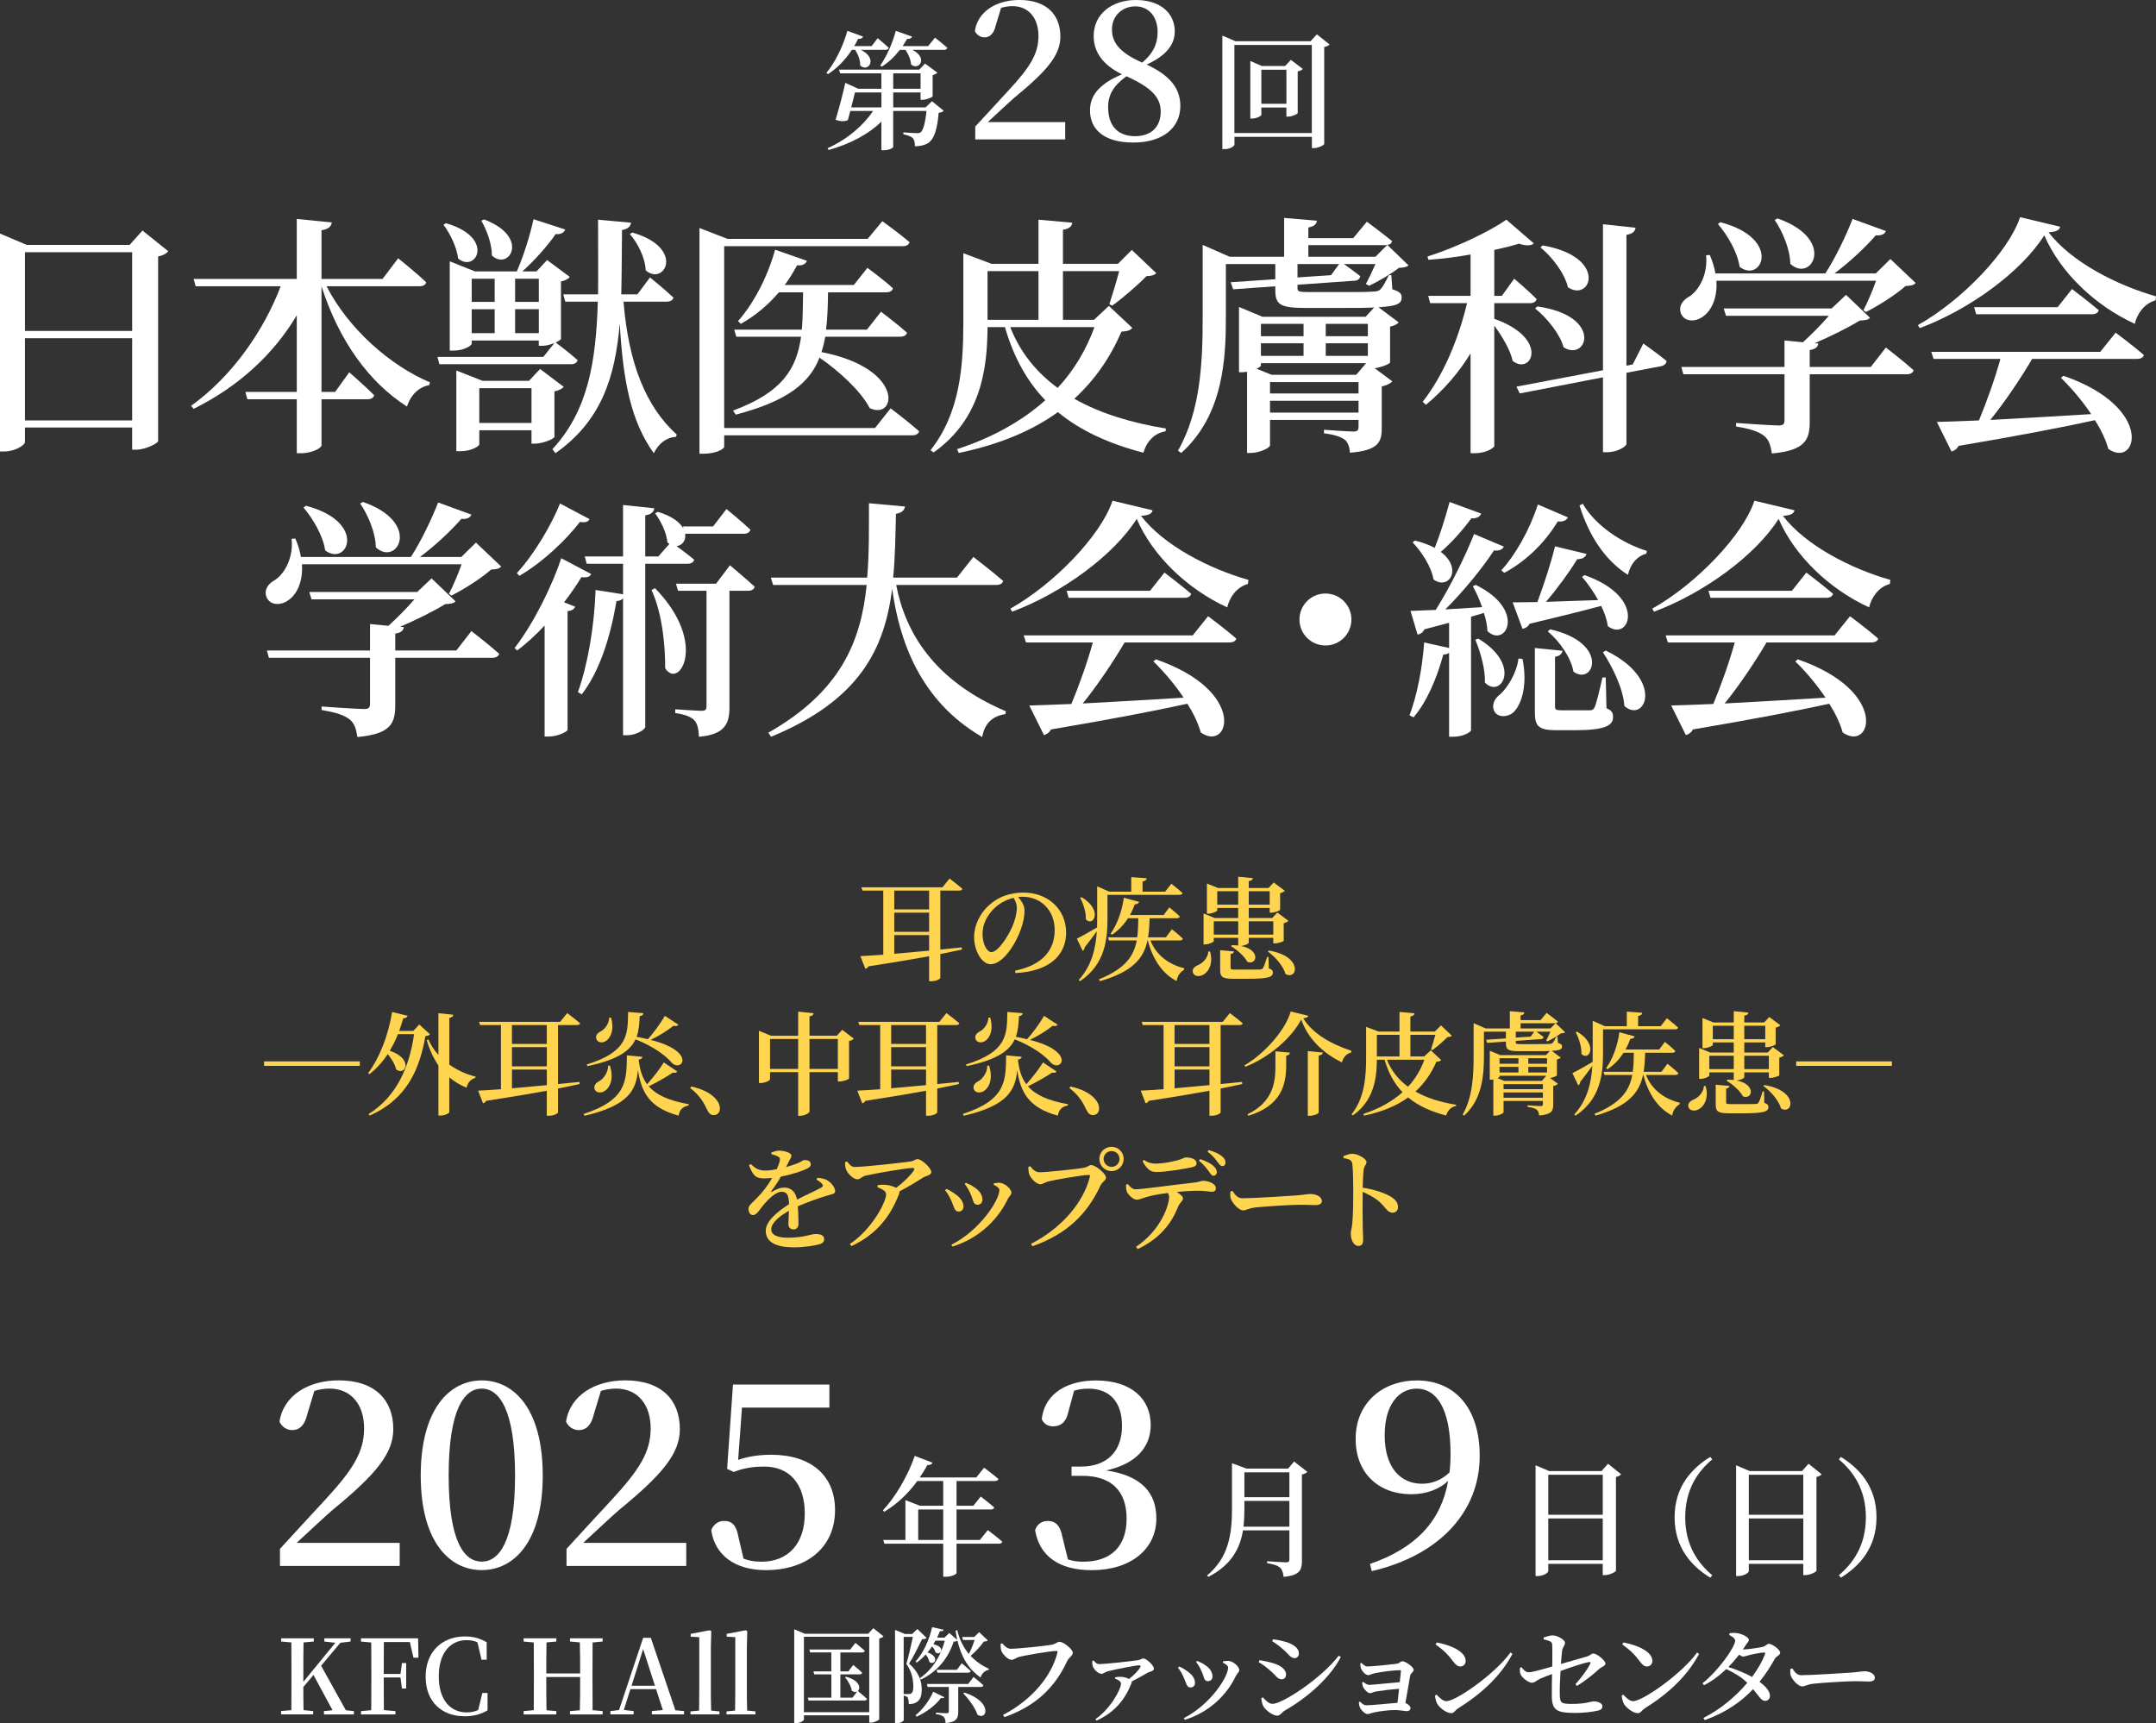 <?xml version="1.0" encoding="UTF-8"?><svg id="_レイヤー_2" xmlns="http://www.w3.org/2000/svg" viewBox="0 0 769.38 614.96"><rect x="0" y="0" width="769.38" height="614.96" fill="#333333" stroke="none"/><defs><style>.cls-1{fill:#fff;}.cls-2{fill:#ffd54f;}</style></defs><g id="_レイヤー_1-2"><path class="cls-1" d="M308.03,13.06c-.23.5-.82.92-1.83.83-.41.87-.87,1.74-1.38,2.57h6.23l2.15-2.84s2.47,2.02,3.94,3.44c-.09.5-.55.73-1.19.73h-8.75c6.28,3.07,2.66,8.25-.23,5.59.05-1.92-.82-4.12-1.83-5.59h-1.15c-2.38,3.67-5.36,6.64-8.52,8.66l-.55-.46c2.93-3.48,5.82-9.12,7.47-14.98l5.64,2.06ZM328.05,24.84l2.06-2.15,4.4,3.25c-.27.32-.92.69-1.7.87v7.56c-.05.32-2.15,1.24-3.57,1.24h-.73v-2.61h-9.76v5.32h11.55l2.29-2.2,4.17,3.39c-.32.41-.87.64-1.79.73-.5,6-1.65,9.35-3.62,10.72-1.24.82-2.89,1.24-4.86,1.24,0-1.24-.18-2.29-.73-2.89-.6-.6-1.88-1.1-3.39-1.38v-.69c1.42.09,3.94.28,4.81.28.69,0,1.05-.05,1.37-.32.87-.64,1.65-3.3,2.06-7.61h-11.87v12.88c0,.28-1.33,1.15-3.48,1.15h-.73v-10.22c-4.58,4.49-11.04,7.93-18.83,10.13l-.37-.64c6.96-3.12,12.74-8.06,16.22-13.29h-8.11l-.87,3.25c-1.05.5-2.2.6-4.4-.09,1.28-4.08,2.75-9.9,3.48-13.2l4.58,2.11h8.29v-5.5h-14.71l-.41-1.33h28.64ZM305.1,33l-1.33,5.32h10.77v-5.32h-9.44ZM325.49,13.06c-.23.55-.82.92-1.79.83-.5.87-1.05,1.74-1.6,2.57h9.12l2.43-3.02s2.75,2.11,4.4,3.62c-.09.5-.55.73-1.24.73h-11.23c5.73,2.84,2.38,7.61-.46,5.22-.09-1.79-1.01-3.8-2.02-5.22h-1.97c-1.92,2.47-4.12,4.54-6.46,6l-.55-.41c2.11-2.98,4.31-7.65,5.54-12.37l5.82,2.06ZM318.75,26.17v5.5h9.76v-5.5h-9.76Z"/><path class="cls-1" d="M348.03,45.16c4.26-4.67,8.59-9.35,11.96-12.99,7.63-8.25,10.59-12.99,10.59-19.32s-3.44-10.66-9.28-10.66c-1.38,0-2.68.21-4.06.62l-1.86,6.12c-.76,3.37-2.34,4.4-4.06,4.4-1.51,0-2.82-.89-3.44-2.27,1.1-7.15,7.91-11.07,15.88-11.07,9.83,0,14.64,5.36,14.64,13.06,0,6.53-4.61,12.1-16.15,21.58-2.2,1.86-5.84,5.36-9.76,8.94h27.63v6.19h-32.1v-4.61Z"/><path class="cls-1" d="M400.38,26.53c-6.94-3.44-10.1-8.04-10.1-13.68,0-7.84,6.53-12.85,14.99-12.85,9.07,0,13.95,4.88,13.95,11.21,0,4.4-2.68,8.52-10.04,11.82,8.39,3.92,12.03,8.52,12.03,14.78,0,7.84-6.32,13.06-16.77,13.06s-15.47-4.67-15.47-11.48c0-5.77,3.99-9.76,11.41-12.85ZM395.44,38.29c0,6.67,3.57,10.31,9.56,10.31s9.21-3.44,9.21-8.8c0-4.81-3.02-8.46-12.24-12.58-4.47,3.3-6.53,6.39-6.53,11.07ZM413.1,11.41c0-5.16-2.89-9.14-7.97-9.14-4.4,0-8.32,3.16-8.32,8.25,0,4.26,2.2,8.04,10.79,11.82,3.85-3.23,5.5-6.6,5.5-10.93Z"/><path class="cls-1" d="M436.93,53.21h-.73V12.7l4.67,2.02h26.81l2.25-2.47,4.54,3.62c-.32.37-1.01.73-1.92.92v34.6c-.09.41-2.11,1.47-3.71,1.47h-.69v-4.03h-27.63v2.8c0,.55-1.65,1.6-3.57,1.6ZM468.13,16.04h-27.63v31.43h27.63v-31.43ZM446.83,42.3h-.64v-20.53l4.12,1.79h8.29l2.06-2.2,4.26,3.25c-.27.37-.96.69-1.83.87v14.89c-.05.32-1.97,1.24-3.39,1.24h-.64v-3.25h-8.94v2.61c0,.41-1.65,1.33-3.3,1.33ZM459.06,24.89h-8.94v12.14h8.94v-12.14Z"/><path class="cls-1" d="M0,83.35l9.54,4.05h36.72l4.59-5.13,9.18,7.38c-.63.81-1.8,1.53-3.6,1.89v65.88c-.18.81-4.5,3.06-7.83,3.06h-1.44v-7.92H8.91v5.13c0,1.17-3.51,3.42-7.38,3.42H0v-77.76ZM47.16,90.01H8.91v28.08h38.25v-28.08ZM8.91,120.7v29.34h38.25v-29.34H8.91Z"/><path class="cls-1" d="M118.42,79.39c-.27,1.35-.99,2.34-3.69,2.79v17.37h21.78l5.58-7.38s6.3,5.04,9.99,8.55c-.18.99-1.17,1.44-2.52,1.44h-33.03c8.01,15.48,22.86,28.35,36.9,34.29l-.27.99c-3.51.63-6.57,3.33-7.92,7.65-13.68-8.73-24.3-23.58-30.51-42.93v37.71h4.86l5.04-7.02s5.58,4.86,8.91,8.19c-.27.99-1.17,1.44-2.43,1.44h-16.38v16.47c0,.99-3.6,2.79-7.11,2.79h-1.71v-19.26h-17.64l-.72-2.61h18.36v-27.36c-8.19,13.77-20.61,25.38-36.81,33.39l-.9-1.08c14.67-10.53,26.01-26.91,31.95-42.66h-30.33l-.72-2.61h36.81v-21.42l12.51,1.26Z"/><path class="cls-1" d="M201.72,81.91c-.45,1.08-1.53,1.8-3.42,1.62-2.79,4.05-7.29,9.18-11.88,13.32h5.04l3.78-4.05,8.1,6.03c-.45.63-1.71,1.35-3.15,1.62v20.43c0,.36-.81.81-1.89,1.35.99.72,5.13,3.87,7.83,6.3-.27.99-1.17,1.44-2.34,1.44h-46.98l-.72-2.61h37.8l3.96-4.95c-1.35.54-2.88.99-4.23.99h-1.35v-1.89h-23.94v1.17c0,.54-2.52,2.43-6.48,2.43h-1.35v-31.86l9,3.6h14.94c2.34-5.4,4.77-12.96,5.94-18.63l11.34,3.69ZM163.48,92.26c-.45-4.05-2.88-8.91-5.22-12.06l.9-.54c17.73,5.13,10.71,17.91,4.32,12.6ZM162.85,132.22l9.36,3.69h16.56l3.96-4.23,8.46,6.39c-.54.63-1.71,1.26-3.33,1.62v16.2c-.09.72-4.14,2.43-6.93,2.43h-1.26v-4.77h-18.63v5.04c0,.54-2.61,2.43-6.75,2.43h-1.44v-28.8ZM168.34,107.74h8.19v-8.28h-8.19v8.28ZM168.34,118.9h8.19v-8.55h-8.19v8.55ZM171.04,150.94h18.63v-12.42h-18.63v12.42ZM175.54,91.18c0-4.23-1.89-9.18-3.78-12.42l.99-.45c16.65,6.3,8.82,18.54,2.79,12.87ZM183.82,99.46v8.28h8.46v-8.28h-8.46ZM183.82,110.35v8.55h8.46v-8.55h-8.46ZM213.42,105.04c.09-8.28,0-17.19,0-26.64l11.79,1.08c-.27,1.35-1.08,2.25-3.24,2.61-.09,8.1-.09,15.75-.27,22.95h5.76l4.5-6.03s5.22,4.23,8.37,7.2c-.27.99-1.17,1.44-2.43,1.44h-15.39c1.8,22.23,8.1,37.62,18.99,47.43l-.27.81c-3.33.18-6.12,2.25-7.92,5.85-8.01-11.16-10.98-25.38-12.15-46.35-1.62,19.26-6.57,34.83-22.95,46.35l-1.08-1.44c12.69-13.68,15.57-31.14,16.2-52.65h-11.61l-.72-2.61h12.42ZM230.43,96.49c-.18-4.5-2.88-9.81-5.67-12.96l.9-.54c19.08,5.49,11.43,19.26,4.77,13.5Z"/><path class="cls-1" d="M249.61,81.37l9.99,3.87h50.04l5.22-6.3s6.03,4.32,9.72,7.47c-.27.99-1.17,1.44-2.43,1.44h-63.72v64.89h53.82l5.58-7.02s6.3,4.77,10.17,8.19c-.27.99-1.17,1.44-2.52,1.44h-67.05v4.14c0,.63-2.79,2.43-7.29,2.43h-1.53v-80.55ZM287.94,93.07c-.36,1.08-1.53,1.8-3.51,1.62-1.35,2.52-2.79,4.86-4.41,7.02h24.66l4.86-6.12s5.58,4.05,9.09,7.29c-.18.99-1.17,1.44-2.34,1.44h-20.79c-.09,4.86-.18,9.27-.72,13.32h14.58l5.04-6.39s5.76,4.32,9.27,7.47c-.27.99-1.17,1.44-2.43,1.44h-26.73c-.36,1.98-.81,3.78-1.35,5.49,29.97,5.85,26.73,24.57,17.19,19.98-3.15-6.12-11.07-13.32-17.91-18-3.51,9.09-11.61,15.57-29.88,20.34l-.99-1.44c17.55-6.48,22.68-14.85,24.3-26.37h-23.13l-.72-2.52h24.12c.36-4.05.36-8.46.45-13.32h-8.64c-4.05,4.77-8.73,8.55-13.59,11.25l-.99-.99c5.22-5.85,10.44-15.3,13.23-25.47l11.34,3.96Z"/><path class="cls-1" d="M343.77,90.37l10.08,3.78h16.74v-15.75l12.06,1.08c-.18,1.26-.99,2.16-3.33,2.52v12.15h19.62l4.95-4.95,8.73,8.28c-.72.72-1.62.99-3.51,1.08-2.97,3.06-8.55,7.92-12.24,10.53l-.99-.54c.99-3.06,2.52-8.01,3.51-11.79h-20.07v17.37h11.07l5.31-4.95,8.37,7.83c-.72.9-1.62,1.17-3.87,1.35-3.96,9.18-9.45,17.19-16.83,23.94,9.36,5.31,20.52,8.64,32.67,10.62l-.09.99c-3.96.72-6.66,3.42-7.92,7.65-12.06-3.15-22.32-7.74-30.51-14.49-9.09,6.57-20.7,11.52-35.37,14.58l-.63-1.35c12.69-4.14,23.22-10.08,31.5-17.46-6.48-6.75-11.25-15.21-14.4-26.1h-6.21c-.09,14.49-2.16,32.67-19.26,44.73l-1.08-.81c10.53-13.32,11.7-29.97,11.7-45.63v-24.66ZM370.59,114.13v-17.37h-18.18v17.37h18.18ZM390.57,116.74h-30.06c3.6,9.18,9.45,16.2,16.92,21.69,5.85-6.3,10.17-13.59,13.14-21.69Z"/><path class="cls-1" d="M455.1,99.64v-5.4h-17.64v18.99c0,14.85-.9,34.92-15.93,48.42l-1.17-.81c8.1-14.13,8.82-31.68,8.82-47.61v-25.83l9.63,4.23h19.44v-13.86l11.7.99c-.18,1.17-.81,1.98-3.06,2.43v3.78h16.02l4.86-5.85s5.49,4.05,9,6.93c-.18.81-.81,1.26-1.71,1.35l-.72.09h-27.45v4.14h23.94l4.23-4.23,7.56,7.29c-.63.63-1.62.81-3.42.9-2.61,2.07-7.38,4.86-10.62,6.39l-1.17-.63c.99-1.8,2.34-4.68,3.42-7.11h-11.25c1.44.99,4.05,2.88,5.85,4.32-.18.99-.99,1.62-2.16,1.62l-20.25,1.44v1.17c0,1.17.27,1.44,4.14,1.44h12.24c4.5,0,8.82,0,10.62-.18,1.17,0,1.89-.18,2.52-.72.81-.81,1.89-2.61,3.06-5.13h.9l.36,5.04c2.61.81,3.33,1.53,3.33,2.88,0,2.16-1.44,3.15-8.28,3.51l7.2,5.4c-.45.63-1.62,1.26-3.06,1.53v12.78c-.09.54-3.06,1.71-5.49,2.07l6.3,4.68c-.54.63-1.89,1.44-3.78,1.8v15.03c0,4.95-1.35,7.83-11.34,8.64-.18-1.98-.63-3.69-1.89-4.68-1.26-.9-3.15-1.71-7.38-2.25v-1.26s8.73.63,10.53.63c1.53,0,1.8-.63,1.8-1.8v-2.34h-31.59v9.09c0,.81-3.6,2.7-7.02,2.7h-1.17v-28.98l-1.71.18h-1.17v-23.31l8.37,3.51h36.81l3.06-3.33c-2.97.18-6.84.18-11.7.18h-12.6c-9.27,0-10.98-1.17-10.98-6.39v-1.35l-15.03,1.08-.9-2.52,15.93-1.08ZM449.97,130.42c0,.27-.63.72-1.53,1.17l5.31,2.16h30.24l3.51-4.14h-37.53v.81ZM465.18,115.57h-15.21v4.41h15.21v-4.41ZM465.18,122.5h-15.21v4.5h15.21v-4.5ZM484.8,140.41v-4.05h-31.59v4.05h31.59ZM453.21,147.25h31.59v-4.23h-31.59v4.23ZM463.02,94.24v4.77l11.97-.81,2.88-3.96h-14.85ZM488.13,119.98v-4.41h-15.03v4.41h15.03ZM488.13,127v-4.5h-15.03v4.5h15.03Z"/><path class="cls-1" d="M547.37,86.86c-.9.81-2.7.99-5.31.09-2.52.81-5.49,1.53-8.82,2.25v16.38h2.7l4.41-6.12s5.04,4.23,8.01,7.29c-.27.99-1.17,1.44-2.43,1.44h-12.69v5.58c19.89,7.02,13.32,20.34,6.57,15.03-.9-4.14-3.87-8.91-6.57-12.6v43.02c-.09.54-2.79,2.52-6.93,2.52h-1.53v-35.64c-4.23,6.93-9.63,13.14-15.93,18.36l-1.17-1.08c7.47-9.45,12.87-22.68,15.84-35.19h-13.14l-.72-2.61h15.12v-14.76c-4.95.9-10.08,1.53-15.03,1.89l-.36-1.17c10.08-3.15,22.14-8.91,28.17-13.14l9.81,8.46ZM572.03,132.13v-52.11l11.61,1.26c-.18,1.26-.9,2.16-3.24,2.52v46.71l2.25-.45,3.78-7.47s5.22,3.69,8.28,6.21c0,.99-.9,1.71-1.98,1.89l-12.33,2.34v25.38c0,.99-3.51,2.97-6.75,2.97h-1.62v-26.73l-29.7,5.76-1.17-2.43,30.87-5.85ZM557.99,123.94c-1.35-4.86-6.03-10.53-10.17-13.86l.81-.72c23.76,3.42,17.64,19.89,9.36,14.58ZM559.52,102.52c-1.17-5.04-5.67-10.89-9.81-14.22l.81-.72c23.49,4.14,17.19,20.43,9,14.94Z"/><path class="cls-1" d="M672.99,82.45c-.45,1.08-1.53,1.71-3.6,1.53-3.6,4.14-9.18,9.45-14.76,13.59h14.76l5.22-5.13,9,8.55c-.72.81-1.71.99-3.6,1.08-3.42,3.06-9.63,7.02-14.13,9.27l-.9-.63c1.44-2.79,3.33-7.11,4.5-10.53h-56.97c.45,6.57-2.07,11.07-5.04,12.96-2.79,1.89-6.39,1.62-7.56-1.17-1.08-2.61.54-4.86,2.88-6.12,3.6-2.25,6.75-8.19,6.03-14.76l1.35-.09c.99,2.34,1.62,4.5,1.98,6.57h39.24c3.69-5.67,7.47-13.68,9.72-19.44l11.88,4.32ZM643.38,122.14c3.06-2.79,6.66-6.39,9.27-9.45h-36.72l-.81-2.61h38.52l5.13-4.86,8.55,8.19c-.63.72-1.71.9-3.69.99-4.05,2.52-10.44,5.67-16.11,8.1l1.35.09c-.18,1.35-1.08,1.98-3.06,2.34v6.03h21.78l5.4-6.93s6.21,4.77,9.9,8.1c-.27.99-1.26,1.44-2.52,1.44h-34.56v16.92c0,6.39-1.53,10.26-13.5,11.34-.45-2.88-1.08-4.95-2.79-6.3-1.89-1.44-4.5-2.43-9.99-3.33v-1.26s12.78.9,15.12.9c1.71,0,2.16-.54,2.16-1.89v-16.38h-36.09l-.72-2.61h36.81v-9.45l6.57.63ZM620.79,95.23c-.72-5.22-4.41-11.43-7.74-15.3l.9-.63c22.14,5.85,14.76,21.96,6.84,15.93ZM638.88,94.15c-.09-5.31-2.79-11.52-5.58-15.66l.99-.54c21.24,7.38,12.15,23.22,4.59,16.2Z"/><path class="cls-1" d="M685.05,117.1l-.63-1.08c15.57-8.73,32.4-26.19,36.45-38.52l14.31,3.42c-.27,1.26-1.44,1.8-4.14,1.98,8.1,10.53,24.12,18.81,38.34,22.86l-.18,1.44c-4.05,1.08-6.66,4.95-7.38,8.37-14.13-6.48-26.55-18.27-32.31-31.59-8.1,12.87-26.55,26.46-44.46,33.12ZM706.2,150.04c2.7-6.48,5.85-15.3,7.65-21.96h-23.85l-.81-2.52h60.3l5.49-6.84s6.3,4.68,10.08,8.01c-.27.9-1.17,1.35-2.52,1.35h-37.35c-4.23,7.2-9.9,15.57-14.94,21.78,10.17-.54,22.68-1.26,36-2.07-3.24-4.86-7.2-9.45-10.8-12.96l.9-.72c32.85,11.34,26.28,33.3,16.02,26.1-.9-3.24-2.61-6.84-4.77-10.26-11.52,2.52-26.91,5.49-48.69,9.18-.54,1.08-1.53,1.8-2.52,1.98l-5.22-10.53c3.6-.09,8.73-.27,15.03-.54ZM734.28,109.63l5.13-6.48s5.85,4.41,9.54,7.56c-.27.99-1.17,1.44-2.43,1.44h-41.31l-.72-2.52h29.79Z"/><path class="cls-1" d="M168.23,183.64c-.45,1.08-1.53,1.71-3.6,1.53-3.6,4.14-9.18,9.45-14.76,13.59h14.76l5.22-5.13,9,8.55c-.72.81-1.71.99-3.6,1.08-3.42,3.06-9.63,7.02-14.13,9.27l-.9-.63c1.44-2.79,3.33-7.11,4.5-10.53h-56.97c.45,6.57-2.07,11.07-5.04,12.96-2.79,1.89-6.39,1.62-7.56-1.17-1.08-2.61.54-4.86,2.88-6.12,3.6-2.25,6.75-8.19,6.03-14.76l1.35-.09c.99,2.34,1.62,4.5,1.98,6.57h39.24c3.69-5.67,7.47-13.68,9.72-19.44l11.88,4.32ZM138.62,223.33c3.06-2.79,6.66-6.39,9.27-9.45h-36.72l-.81-2.61h38.52l5.13-4.86,8.55,8.19c-.63.72-1.71.9-3.69.99-4.05,2.52-10.44,5.67-16.11,8.1l1.35.09c-.18,1.35-1.08,1.98-3.06,2.34v6.03h21.78l5.4-6.93s6.21,4.77,9.9,8.1c-.27.99-1.26,1.44-2.52,1.44h-34.56v16.92c0,6.39-1.53,10.26-13.5,11.34-.45-2.88-1.08-4.95-2.79-6.3-1.89-1.44-4.5-2.43-9.99-3.33v-1.26s12.78.9,15.12.9c1.71,0,2.16-.54,2.16-1.89v-16.38h-36.09l-.72-2.61h36.81v-9.45l6.57.63ZM116.03,196.42c-.72-5.22-4.41-11.43-7.74-15.3l.9-.63c22.14,5.85,14.76,21.96,6.84,15.93ZM134.12,195.34c-.09-5.31-2.79-11.52-5.58-15.66l.99-.54c21.24,7.38,12.15,23.22,4.59,16.2Z"/><path class="cls-1" d="M211,204.88c-.54.9-1.35,1.35-3.51,1.08-1.71,2.79-3.78,5.85-6.21,9l3.96,1.53c-.27.81-1.08,1.44-2.7,1.62v42.39c-.18.63-3.51,2.34-6.66,2.34h-1.53v-39.6c-2.97,3.15-6.3,6.3-9.81,8.91l-.9-.9c7.11-9.18,13.68-22.95,16.65-32.04l10.71,5.67ZM210.37,185.26c-.45.9-1.35,1.35-3.42.99-4.77,6.21-12.78,14.04-21.6,19.26l-.9-.99c6.39-6.93,12.6-17.73,15.39-24.84l10.53,5.58ZM222.34,212.08v-10.89h-12.96l-.72-2.61h13.68v-18.36l11.16,1.17c-.27,1.26-.9,2.16-3.24,2.52v14.67h4.68l3.96-4.5-.72-.45c-.27-3.51-2.43-7.83-4.41-10.44l.99-.54c5.31,1.62,8.1,3.96,9.18,6.12l-.27-.9h10.8l4.77-6.21s5.31,4.32,8.55,7.38c-.27.99-1.17,1.44-2.43,1.44h-20.88c.45,2.34-1.08,4.23-3.06,4.41,1.71,1.26,4.41,3.24,6.3,4.86-.27.99-1.17,1.44-2.34,1.44h-15.12v58.23c0,.99-3.42,2.97-6.39,2.97h-1.53v-48.87c-.45.54-1.17.9-2.34.99-2.25,13.23-6.12,25.2-12.42,33.3l-1.35-.81c3.51-9.81,5.85-23.31,6.3-36.45l9.81,1.53ZM237.36,238.45c.09-6.75-.81-19.17-4.86-27.9l1.26-.63c19.17,19.62,8.46,36.45,3.6,28.53ZM255.54,208.3l4.95-6.57s5.49,4.59,8.82,7.65c-.27.99-1.08,1.44-2.34,1.44h-6.66v41.49c0,5.67-1.35,9.81-10.89,10.62-.09-2.43-.45-4.5-1.53-5.76-1.17-1.26-3.06-2.16-6.93-2.7v-1.35s7.65.54,9.36.54c1.44,0,1.8-.45,1.8-1.62v-41.22h-10.17l-.72-2.52h14.31Z"/><path class="cls-1" d="M322.96,180.76c-.27,1.35-1.08,2.25-3.24,2.61-.18,7.83-.27,15.48-.99,22.77h22.77l5.85-7.38s6.57,5.04,10.62,8.55c-.18.99-1.17,1.44-2.52,1.44h-35.64c3.24,16.83,13.32,34.11,39.15,45.09l-.18.99c-4.5.72-7.38,3.15-8.28,8.19-22.59-13.14-29.61-34.92-32.13-52.92-2.7,21.24-11.34,39.69-43.2,52.83l-.99-1.44c25.74-14.67,33.03-32.4,35.1-52.74h-33.39l-.81-2.61h34.38c.72-8.46.63-17.28.63-26.55l12.87,1.17Z"/><path class="cls-1" d="M361.18,218.29l-.63-1.08c15.57-8.73,32.4-26.19,36.45-38.52l14.31,3.42c-.27,1.26-1.44,1.8-4.14,1.98,8.1,10.53,24.12,18.81,38.34,22.86l-.18,1.44c-4.05,1.08-6.66,4.95-7.38,8.37-14.13-6.48-26.55-18.27-32.31-31.59-8.1,12.87-26.55,26.46-44.46,33.12ZM382.33,251.23c2.7-6.48,5.85-15.3,7.65-21.96h-23.85l-.81-2.52h60.3l5.49-6.84s6.3,4.68,10.08,8.01c-.27.9-1.17,1.35-2.52,1.35h-37.35c-4.23,7.2-9.9,15.57-14.94,21.78,10.17-.54,22.68-1.26,36-2.07-3.24-4.86-7.2-9.45-10.8-12.96l.9-.72c32.85,11.34,26.28,33.3,16.02,26.1-.9-3.24-2.61-6.84-4.77-10.26-11.52,2.52-26.91,5.49-48.69,9.18-.54,1.08-1.53,1.8-2.52,1.98l-5.22-10.53c3.6-.09,8.73-.27,15.03-.54ZM410.41,210.82l5.13-6.48s5.85,4.41,9.54,7.56c-.27.99-1.17,1.44-2.43,1.44h-41.31l-.72-2.52h29.79Z"/><path class="cls-1" d="M463.72,221.08c0-5.13,4.14-9.27,9.27-9.27s9.27,4.14,9.27,9.27-4.14,9.27-9.27,9.27-9.27-4.14-9.27-9.27Z"/><path class="cls-1" d="M517.12,231.25v-9l-8.82,2.34c-.54,1.17-1.44,1.71-2.43,1.89l-2.52-8.46,9-.36c5.22-8.37,10.53-19.08,13.68-27.09l10.62,4.5c-.45.99-1.62,1.62-3.51,1.35-4.05,6.21-10.62,14.31-17.37,21.06l13.14-.81c-.99-2.79-2.16-5.4-3.33-7.47l1.08-.45c18.27,9,10.62,22.68,4.14,16.47-.09-2.07-.54-4.23-1.26-6.48l-4.59,1.35v40.5c0,.54-2.52,2.34-6.48,2.34h-1.35v-29.97c-.45.36-1.17.63-2.07.63-2.34,8.64-5.94,16.92-10.62,22.41l-1.44-.72c2.61-6.84,4.59-16.65,5.22-26.01l8.91,1.98ZM511.99,195.52c1.8-4.5,3.78-10.71,5.31-16.38l11.25,4.14c-.36,1.08-1.53,1.8-3.51,1.71-3.15,4.32-7.11,8.73-10.89,11.97,7.92,5.94,2.88,13.86-2.61,9.81-.72-4.5-4.23-9.9-7.47-13.23l.9-.63c2.88.72,5.13,1.62,7.02,2.61ZM529.9,243.58c.18-4.95-1.71-11.16-3.42-15.3l1.08-.36c15.75,9.45,8.01,21.6,2.34,15.66ZM543.31,235.12c1.8,8.82-.09,15.57-2.79,18.63-1.8,2.16-5.85,2.61-7.2.18-1.17-2.16-.09-4.59,1.98-6.12,2.61-2.25,6.03-7.83,6.57-12.78l1.44.09ZM559.51,184.63c-.45.99-1.62,1.71-3.6,1.44-5.04,8.28-11.88,14.49-19.08,18.36l-1.08-.9c4.95-5.4,9.99-14.13,13.05-23.49l10.71,4.59ZM573.73,223.42c-.27-2.34-1.17-4.77-2.34-7.2-6.3,1.71-14.58,3.78-25.56,6.39-.54,1.08-1.53,1.62-2.52,1.8l-3.51-9.45,8.82-.09c2.34-6.21,4.86-14.04,6.3-19.89l11.25,2.7c-.36,1.08-1.35,1.89-3.33,1.89-2.7,4.41-6.93,10.26-11.16,15.21l18.63-.63c-1.71-3.06-3.78-6.03-5.76-8.28l.9-.63c22.59,7.92,15.93,24.12,8.28,18.18ZM557.62,232.24c-.18,1.08-1.08,1.89-2.7,2.16v17.73c0,1.08.27,1.35,2.34,1.35h10.26c.81-.09,1.08-.27,1.53-1.08.63-1.35,1.71-5.85,2.79-10.62h1.17l.27,10.98c1.98.81,2.34,1.71,2.34,3.15,0,2.97-2.79,4.68-13.5,4.68h-6.75c-6.57,0-7.65-1.62-7.65-6.48v-22.86l9.9.99ZM561.49,239.71c-.81-5.04-5.13-11.07-9.18-14.4l.9-.72c21.42,4.86,15.57,20.34,8.28,15.12ZM587.68,196.6l-.18.99c-3.15.81-5.58,3.42-6.57,7.56-8.01-5.13-13.77-13.59-17.28-24.75l1.17-.63c4.59,7.92,14.13,14.13,22.86,16.83ZM579.67,251.95c-.45-6.39-4.32-14.04-7.65-19.17l.99-.63c21.42,10.44,13.95,26.28,6.66,19.8Z"/><path class="cls-1" d="M590.25,218.29l-.63-1.08c15.57-8.73,32.4-26.19,36.45-38.52l14.31,3.42c-.27,1.26-1.44,1.8-4.14,1.98,8.1,10.53,24.12,18.81,38.34,22.86l-.18,1.44c-4.05,1.08-6.66,4.95-7.38,8.37-14.13-6.48-26.55-18.27-32.31-31.59-8.1,12.87-26.55,26.46-44.46,33.12ZM611.4,251.23c2.7-6.48,5.85-15.3,7.65-21.96h-23.85l-.81-2.52h60.3l5.49-6.84s6.3,4.68,10.08,8.01c-.27.9-1.17,1.35-2.52,1.35h-37.35c-4.23,7.2-9.9,15.57-14.94,21.78,10.17-.54,22.68-1.26,36-2.07-3.24-4.86-7.2-9.45-10.8-12.96l.9-.72c32.85,11.34,26.28,33.3,16.02,26.1-.9-3.24-2.61-6.84-4.77-10.26-11.52,2.52-26.91,5.49-48.69,9.18-.54,1.08-1.53,1.8-2.52,1.98l-5.22-10.53c3.6-.09,8.73-.27,15.03-.54ZM639.47,210.82l5.13-6.48s5.85,4.41,9.54,7.56c-.27.99-1.17,1.44-2.43,1.44h-41.31l-.72-2.52h29.79Z"/><path class="cls-2" d="M336.32,316.66l2.52-3.12s2.84,2.12,4.6,3.64c-.12.44-.52.64-1.12.64h-6.76v21.04l7.64-.76.08.76c-2.32.52-4.88,1.04-7.72,1.6v8.52c0,.28-1.24,1.2-3.28,1.2h-.72v-8.92c-5.92,1.08-13.04,2.28-21.64,3.6-.24.48-.72.8-1.12.88l-1.76-4.52c1.96-.08,4.76-.28,8.16-.52v-22.88h-7.44l-.36-1.16h28.92ZM331.56,324.54v-6.72h-12.44v6.72h12.44ZM319.12,332.54h12.44v-6.84h-12.44v6.84ZM319.12,340.38l12.44-1.12v-5.56h-12.44v6.68Z"/><path class="cls-2" d="M365.61,324.86c0,1.96-.44,4.44-1.32,6.8-1.72,4.96-6.28,12.44-10.8,12.44-3,0-5.88-4.6-5.88-9.72,0-3.84,1.84-8.36,5.64-11.6,3.24-2.84,7.32-4.24,11.96-4.24,8.76,0,15.24,5.96,15.24,14.28,0,7.16-4.84,13.76-18.08,14.44l-.16-.84c9.96-2.08,14.16-7.44,14.16-14.52s-4.96-11.88-11.52-11.88c-.48,0-1,.04-1.52.08,1.08,1.28,2.28,3,2.28,4.76ZM354.42,324.54c-2.4,2.52-3.8,5.48-3.8,8.84s1.52,6.4,3.16,6.4c2.44,0,6.04-5.84,7.44-9.04.96-2.16,1.64-4.8,1.64-6.76,0-1.36-.52-2.52-1.16-3.56-2.68.64-5.32,2.08-7.28,4.12Z"/><path class="cls-2" d="M391.49,330.98l.04-3.12v-11.56l4.32,1.92h7.84v-5.2l5.52.4c-.08.56-.4.96-1.48,1.16v3.64h8.04l2.24-2.84s2.48,1.92,4,3.36c-.12.4-.52.6-1.08.6h-25.72v8.48c0,7.2-.8,16.4-9.8,22.32l-.48-.4c4.64-5.08,6.08-11.2,6.48-17.4-1.12,1.52-2.56,3.52-4.32,5.72-.04.48-.28,1.04-.72,1.28l-2.08-4.36c1.24-.6,4.16-2.2,7.2-4ZM387.49,328.1c.12-2.52-.92-5.64-2.04-7.72l.52-.2c7.72,4.56,4.24,10.76,1.52,7.92ZM406.49,321.86c-.16.52-.64.84-1.52.88-.52,1.36-1.08,2.64-1.76,3.8h12.04l2.04-2.72s2.36,1.88,3.72,3.24c-.08.44-.48.64-1.04.64h-9.72c-.08,2.44-.2,4.68-.56,6.8h6.36l2.16-2.88s2.44,1.96,3.92,3.36c-.12.44-.52.64-1.08.64h-10.52c2.2,5.56,7,8.72,12.08,9.92l-.08.52c-1.52,1-2.4,2.32-2.64,4.04-4.96-2.52-8.52-7.64-10.28-14.48h-.12c-1.36,6.32-5.16,11.12-16.96,14.52l-.4-.64c9.4-3.76,12.48-8.28,13.52-13.88h-9.92l-.32-1.12h10.4c.32-2.12.36-4.36.4-6.8h-3.68c-1.56,2.48-3.52,4.44-5.72,5.88l-.48-.4c2.2-3.08,4.04-7.76,4.72-12.8l5.44,1.48Z"/><path class="cls-2" d="M431.82,339.58c1.28,4.6-.72,7.52-2.76,8.44-1.36.6-2.96.32-3.36-.92-.36-1.2.48-2.08,1.56-2.56,1.76-.68,3.8-2.52,3.96-5l.6.04ZM441.86,337.42v-2.72h-8.72v1.16c0,.32-1.68,1.16-3.12,1.16h-.52v-11.04l3.96,1.64h8.4v-3.6h-7.48v.88c0,.32-1.68,1.16-3.16,1.16h-.52v-10.76l3.96,1.6h7.2v-4.04l5.24.52c-.08.52-.4.92-1.48,1.08v2.44h7.08l1.84-1.96,3.96,2.96c-.28.32-.88.64-1.68.84v5.92c-.04.28-1.88,1.04-3.08,1.04h-.64v-1.68h-7.48v3.6h8.36l1.84-1.96,3.96,2.96c-.28.32-.88.64-1.68.84v6.28c-.04.24-1.92.92-3.12.92h-.6v-1.96h-8.76v1.72c0,.4-1.48,1.08-2.84,1.16,7.2,1.32,5.8,7.04,2.36,5.68-1.04-2-3.76-4.36-5.84-5.6l.32-.36c.8,0,1.56.04,2.24.12ZM441.86,333.54v-4.76h-8.72v4.76h8.72ZM441.86,322.86v-4.8h-7.48v4.8h7.48ZM440.34,339.54c-.08.48-.44.84-1.2.92v4.92c0,.52.16.64,1.68.64h4.76c1.88,0,3.48,0,4.08-.04.6-.04.8-.16,1.04-.52.4-.56.88-2,1.48-3.96h.48l.12,4.08c1.16.4,1.44.8,1.44,1.52,0,1.6-1.6,2.2-9,2.2h-5.04c-3.96,0-4.76-.64-4.76-3.2v-7l4.92.44ZM445.62,318.06v4.8h7.48v-4.8h-7.48ZM445.62,328.78v4.76h8.76v-4.76h-8.76ZM458.74,347.58c-.84-2.92-3.72-6.16-6.32-8.04l.36-.32c12.48,2.08,10.16,10.84,5.96,8.36Z"/><path class="cls-2" d="M94.24,380.38v-1.6h34.15v1.6h-34.15Z"/><path class="cls-2" d="M145.45,362.5c-.16.52-.64.88-1.56.92-.44,1.56-.92,3.04-1.44,4.48h5.04l2.12-2.28,3.84,3.48c-.32.4-.68.56-1.64.64-2.04,11.6-6.44,22.48-19.88,28.36l-.44-.48c10.16-6.36,14.64-17.04,16.28-28.56h-5.76c-.84,2.16-1.84,4.12-2.92,5.92,8.6,2.88,5.64,9.16,2.28,6.68-.4-1.8-1.64-3.84-3-5.48-1.88,2.84-4.08,5.24-6.52,7.16l-.48-.36c3.88-5.16,7.16-13.16,8.56-21.84l5.52,1.36ZM156.45,376.46v-14.88l5.32.56c-.12.56-.4.96-1.44,1.12v16.64c2.8,2,6.04,3.48,9.4,4.32l-.08.44c-1.48.36-2.72,1.6-3.16,3.52-2.32-.96-4.36-2.2-6.16-3.72v12.44c0,.4-1.64,1.2-3.08,1.2h-.8v-17.88c-1.76-2.56-3.16-5.56-4.16-9.04l.56-.24c.88,2,2.12,3.88,3.6,5.52Z"/><path class="cls-2" d="M199.89,364.66l2.52-3.12s2.84,2.12,4.6,3.64c-.12.44-.52.64-1.12.64h-6.76v21.04l7.64-.76.08.76c-2.32.52-4.88,1.04-7.72,1.6v8.52c0,.28-1.24,1.2-3.28,1.2h-.72v-8.92c-5.92,1.08-13.04,2.28-21.64,3.6-.24.48-.72.8-1.12.88l-1.76-4.52c1.96-.08,4.76-.28,8.16-.52v-22.88h-7.44l-.36-1.16h28.92ZM195.13,372.54v-6.72h-12.44v6.72h12.44ZM182.7,380.54h12.44v-6.84h-12.44v6.84ZM182.7,388.38l12.44-1.12v-5.56h-12.44v6.68Z"/><path class="cls-2" d="M241.67,382.38c-.24.4-.6.6-1.52.4-2.2,1.44-5.52,3.4-8.64,4.88,2.68,3.08,7.08,5.12,14.28,6.4l-.04.44c-2,.4-3.28,1.44-3.56,3.64-10.28-2.76-13.36-8.2-14.52-16.32-.64,7.04-3.2,12.72-19.08,16.36l-.32-.64c15.44-5.04,15.32-11.84,15.44-20.92l5.56.52c-.12.52-.48.88-1.36,1,.4,3.56,1.24,6.44,3,8.8,2.24-2.48,4.76-5.76,5.96-7.8l4.8,3.24ZM242.11,365.7c-.28.36-.88.64-1.76.36-2.52,2-5.56,3.8-8.16,5.04,16.32,4.16,11.28,11.4,7.72,8.36-2.28-2.68-6.52-5.92-13.12-8.56-1.84,4-6.2,7.28-17.12,9.56l-.32-.56c14.72-4.56,14.68-10.6,14.8-18.76l5.48.44c-.08.56-.44.92-1.32,1.04-.16,2.68-.32,5.16-1.12,7.4,1.44.28,2.8.52,4,.84,1.8-1.96,4.2-5.16,6.08-8.32l4.84,3.16ZM217.64,380.3c1.56,4.84-.08,8-1.96,9.12-1.28.76-2.96.6-3.48-.68-.4-1.2.32-2.2,1.4-2.76,1.68-.84,3.4-3.08,3.4-5.68h.64ZM218.04,363.14c1.28,4.4-.16,7.32-1.88,8.4-1.16.76-2.88.56-3.32-.68-.44-1.16.28-2.12,1.32-2.68,1.56-.72,3.2-2.76,3.24-5.04h.64Z"/><path class="cls-2" d="M256.02,392.94c.68,1,.88,1.84.88,2.68,0,1.4-.88,2.32-2.2,2.32-1,0-1.68-.52-2.28-1.76-1.16-2.44-2.52-5.16-6.12-7.88l.4-.56c5.16,1.16,7.88,3.12,9.32,5.2Z"/><path class="cls-2" d="M288.87,362.7v6.92h9.76l1.92-2.12,4.12,3.16c-.28.32-.84.68-1.68.84v13.4c-.04.28-2.04,1.04-3.32,1.04h-.68v-3.32h-10.12v14.08c0,.48-1.72,1.48-3.24,1.48h-.8v-15.56h-10.04v2.56c0,.4-1.72,1.32-3.36,1.32h-.6v-18.64l4.28,1.76h9.72v-8.6l5.52.56c-.12.56-.4.96-1.48,1.12ZM284.83,381.46v-10.68h-10.04v10.68h10.04ZM298.99,370.78h-10.12v10.68h10.12v-10.68Z"/><path class="cls-2" d="M335.22,364.66l2.52-3.12s2.84,2.12,4.6,3.64c-.12.44-.52.64-1.12.64h-6.76v21.04l7.64-.76.08.76c-2.32.52-4.88,1.04-7.72,1.6v8.52c0,.28-1.24,1.2-3.28,1.2h-.72v-8.92c-5.92,1.08-13.04,2.28-21.64,3.6-.24.48-.72.8-1.12.88l-1.76-4.52c1.96-.08,4.76-.28,8.16-.52v-22.88h-7.44l-.36-1.16h28.92ZM330.46,372.54v-6.72h-12.44v6.72h12.44ZM318.02,380.54h12.44v-6.84h-12.44v6.84ZM318.02,388.38l12.44-1.12v-5.56h-12.44v6.68Z"/><path class="cls-2" d="M377,382.38c-.24.4-.6.6-1.52.4-2.2,1.44-5.52,3.4-8.64,4.88,2.68,3.08,7.08,5.12,14.28,6.4l-.04.44c-2,.4-3.28,1.44-3.56,3.64-10.28-2.76-13.36-8.2-14.52-16.32-.64,7.04-3.2,12.72-19.08,16.36l-.32-.64c15.44-5.04,15.32-11.84,15.44-20.92l5.56.52c-.12.52-.48.88-1.36,1,.4,3.56,1.24,6.44,3,8.8,2.24-2.48,4.76-5.76,5.96-7.8l4.8,3.24ZM377.44,365.7c-.28.36-.88.64-1.76.36-2.52,2-5.56,3.8-8.16,5.04,16.32,4.16,11.28,11.4,7.72,8.36-2.28-2.68-6.52-5.92-13.12-8.56-1.84,4-6.2,7.28-17.12,9.56l-.32-.56c14.72-4.56,14.68-10.6,14.8-18.76l5.48.44c-.08.56-.44.92-1.32,1.04-.16,2.68-.32,5.16-1.12,7.4,1.44.28,2.8.52,4,.84,1.8-1.96,4.2-5.16,6.08-8.32l4.84,3.16ZM352.96,380.3c1.56,4.84-.08,8-1.96,9.12-1.28.76-2.96.6-3.48-.68-.4-1.2.32-2.2,1.4-2.76,1.68-.84,3.4-3.08,3.4-5.68h.64ZM353.36,363.14c1.28,4.4-.16,7.32-1.88,8.4-1.16.76-2.88.56-3.32-.68-.44-1.16.28-2.12,1.32-2.68,1.56-.72,3.2-2.76,3.24-5.04h.64Z"/><path class="cls-2" d="M391.34,392.94c.68,1,.88,1.84.88,2.68,0,1.4-.88,2.32-2.2,2.32-1,0-1.68-.52-2.28-1.76-1.16-2.44-2.52-5.16-6.12-7.88l.4-.56c5.16,1.16,7.88,3.12,9.32,5.2Z"/><path class="cls-2" d="M436.35,364.66l2.52-3.12s2.84,2.12,4.6,3.64c-.12.44-.52.64-1.12.64h-6.76v21.04l7.64-.76.08.76c-2.32.52-4.88,1.04-7.72,1.6v8.52c0,.28-1.24,1.2-3.28,1.2h-.72v-8.92c-5.92,1.08-13.04,2.28-21.64,3.6-.24.48-.72.8-1.12.88l-1.76-4.52c1.96-.08,4.76-.28,8.16-.52v-22.88h-7.44l-.36-1.16h28.92ZM431.59,372.54v-6.72h-12.44v6.72h12.44ZM419.16,380.54h12.44v-6.84h-12.44v6.84ZM419.16,388.38l12.44-1.12v-5.56h-12.44v6.68Z"/><path class="cls-2" d="M444.39,380.7l-.28-.52c7.32-4.24,14.72-12.8,16.48-19.2l6.28,1.52c-.12.52-.64.76-1.8.88,3.4,5.68,10.32,9.36,17.16,11.6l-.04.6c-1.8.44-2.96,2.04-3.32,3.56-6.68-3.28-12.08-8.36-14.52-15.28-3.6,6.72-11.4,13.48-19.96,16.84ZM458.98,376.7v4.12c-.12,6.4-1.84,13.8-13.48,17.36l-.32-.52c8.8-4.28,9.96-10.92,9.96-16.88v-5.6l5.16.48c-.08.52-.36.96-1.32,1.04ZM470.58,376.7v20.32c0,.4-1.68,1.16-3.16,1.16h-.72v-23.08l5.36.52c-.08.56-.4.92-1.48,1.08Z"/><path class="cls-2" d="M487.5,366.46l4.48,1.68h7.44v-7l5.36.48c-.08.56-.44.96-1.48,1.12v5.4h8.72l2.2-2.2,3.88,3.68c-.32.32-.72.44-1.56.48-1.32,1.36-3.8,3.52-5.44,4.68l-.44-.24c.44-1.36,1.12-3.56,1.56-5.24h-8.92v7.72h4.92l2.36-2.2,3.72,3.48c-.32.4-.72.52-1.72.6-1.76,4.08-4.2,7.64-7.48,10.64,4.16,2.36,9.12,3.84,14.52,4.72l-.04.44c-1.76.32-2.96,1.52-3.52,3.4-5.36-1.4-9.92-3.44-13.56-6.44-4.04,2.92-9.2,5.12-15.72,6.48l-.28-.6c5.64-1.84,10.32-4.48,14-7.76-2.88-3-5-6.76-6.4-11.6h-2.76c-.04,6.44-.96,14.52-8.56,19.88l-.48-.36c4.68-5.92,5.2-13.32,5.2-20.28v-10.96ZM499.42,377.02v-7.72h-8.08v7.72h8.08ZM508.3,378.18h-13.36c1.6,4.08,4.2,7.2,7.52,9.64,2.6-2.8,4.52-6.04,5.84-9.64Z"/><path class="cls-2" d="M537.39,370.58v-2.4h-7.84v8.44c0,6.6-.4,15.52-7.08,21.52l-.52-.36c3.6-6.28,3.92-14.08,3.92-21.16v-11.48l4.28,1.88h8.64v-6.16l5.2.44c-.08.52-.36.88-1.36,1.08v1.68h7.12l2.16-2.6s2.44,1.8,4,3.08c-.08.36-.36.56-.76.6l-.32.04h-12.2v1.84h10.64l1.88-1.88,3.36,3.24c-.28.28-.72.36-1.52.4-1.16.92-3.28,2.16-4.72,2.84l-.52-.28c.44-.8,1.04-2.08,1.52-3.16h-5c.64.44,1.8,1.28,2.6,1.92-.08.44-.44.72-.96.72l-9,.64v.52c0,.52.12.64,1.84.64h5.44c2,0,3.92,0,4.72-.08.52,0,.84-.08,1.12-.32.36-.36.84-1.16,1.36-2.28h.4l.16,2.24c1.16.36,1.48.68,1.48,1.28,0,.96-.64,1.4-3.68,1.56l3.2,2.4c-.2.28-.72.56-1.36.68v5.68c-.04.24-1.36.76-2.44.92l2.8,2.08c-.24.28-.84.64-1.68.8v6.68c0,2.2-.6,3.48-5.04,3.84-.08-.88-.28-1.64-.84-2.08-.56-.4-1.4-.76-3.28-1v-.56s3.88.28,4.68.28c.68,0,.8-.28.8-.8v-1.04h-14.04v4.04c0,.36-1.6,1.2-3.12,1.2h-.52v-12.88l-.76.08h-.52v-10.36l3.72,1.56h16.36l1.36-1.48c-1.32.08-3.04.08-5.2.08h-5.6c-4.12,0-4.88-.52-4.88-2.84v-.6l-6.68.48-.4-1.12,7.08-.48ZM535.11,384.26c0,.12-.28.32-.68.52l2.36.96h13.44l1.56-1.84h-16.68v.36ZM541.87,377.66h-6.76v1.96h6.76v-1.96ZM541.87,380.74h-6.76v2h6.76v-2ZM550.59,388.7v-1.8h-14.04v1.8h14.04ZM536.55,391.74h14.04v-1.88h-14.04v1.88ZM540.91,368.18v2.12l5.32-.36,1.28-1.76h-6.6ZM552.07,379.62v-1.96h-6.68v1.96h6.68ZM552.07,382.74v-2h-6.68v2h6.68Z"/><path class="cls-2" d="M568.33,378.98l.04-3.12v-11.56l4.32,1.92h7.84v-5.2l5.52.4c-.08.56-.4.96-1.48,1.16v3.64h8.04l2.24-2.84s2.48,1.92,4,3.36c-.12.4-.52.6-1.08.6h-25.72v8.48c0,7.2-.8,16.4-9.8,22.32l-.48-.4c4.64-5.08,6.08-11.2,6.48-17.4-1.12,1.52-2.56,3.52-4.32,5.72-.04.48-.28,1.04-.72,1.28l-2.08-4.36c1.24-.6,4.16-2.2,7.2-4ZM564.33,376.1c.12-2.52-.92-5.64-2.04-7.72l.52-.2c7.72,4.56,4.24,10.76,1.52,7.92ZM583.33,369.86c-.16.52-.64.84-1.52.88-.52,1.36-1.08,2.64-1.76,3.8h12.04l2.04-2.72s2.36,1.88,3.72,3.24c-.08.44-.48.64-1.04.64h-9.72c-.08,2.44-.2,4.68-.56,6.8h6.36l2.16-2.88s2.44,1.96,3.92,3.36c-.12.44-.52.64-1.08.64h-10.52c2.2,5.56,7,8.72,12.08,9.92l-.08.52c-1.52,1-2.4,2.32-2.64,4.04-4.96-2.52-8.52-7.64-10.28-14.48h-.12c-1.36,6.32-5.16,11.12-16.96,14.52l-.4-.64c9.4-3.76,12.48-8.28,13.52-13.88h-9.92l-.32-1.12h10.4c.32-2.12.36-4.36.4-6.8h-3.68c-1.56,2.48-3.52,4.44-5.72,5.88l-.48-.4c2.2-3.08,4.04-7.76,4.72-12.8l5.44,1.48Z"/><path class="cls-2" d="M608.66,387.58c1.28,4.6-.72,7.52-2.76,8.44-1.36.6-2.96.32-3.36-.92-.36-1.2.48-2.08,1.56-2.56,1.76-.68,3.8-2.52,3.96-5l.6.04ZM618.7,385.42v-2.72h-8.72v1.16c0,.32-1.68,1.16-3.12,1.16h-.52v-11.04l3.96,1.64h8.4v-3.6h-7.48v.88c0,.32-1.68,1.16-3.16,1.16h-.52v-10.76l3.96,1.6h7.2v-4.04l5.24.52c-.08.52-.4.92-1.48,1.08v2.44h7.08l1.84-1.96,3.96,2.96c-.28.32-.88.64-1.68.84v5.92c-.04.28-1.88,1.04-3.08,1.04h-.64v-1.68h-7.48v3.6h8.36l1.84-1.96,3.96,2.96c-.28.32-.88.64-1.68.84v6.28c-.04.24-1.92.92-3.12.92h-.6v-1.96h-8.76v1.72c0,.4-1.48,1.08-2.84,1.16,7.2,1.32,5.8,7.04,2.36,5.68-1.04-2-3.76-4.36-5.84-5.6l.32-.36c.8,0,1.56.04,2.24.12ZM618.7,381.54v-4.76h-8.72v4.76h8.72ZM618.7,370.86v-4.8h-7.48v4.8h7.48ZM617.18,387.54c-.08.48-.44.84-1.2.92v4.92c0,.52.16.64,1.68.64h4.76c1.88,0,3.48,0,4.08-.04.6-.04.8-.16,1.04-.52.4-.56.88-2,1.48-3.96h.48l.12,4.08c1.16.4,1.44.8,1.44,1.52,0,1.6-1.6,2.2-9,2.2h-5.04c-3.96,0-4.76-.64-4.76-3.2v-7l4.92.44ZM622.46,366.06v4.8h7.48v-4.8h-7.48ZM622.46,376.78v4.76h8.76v-4.76h-8.76ZM635.58,395.58c-.84-2.92-3.72-6.16-6.32-8.04l.36-.32c12.48,2.08,10.16,10.84,5.96,8.36Z"/><path class="cls-2" d="M640.98,380.38v-1.6h34.15v1.6h-34.15Z"/><path class="cls-2" d="M298.02,425.06c0,1-.84,1.04-2.64,1.56-2.88.84-7.2,2.36-10.68,3.88.2,2.28.24,4.8.24,6.2,0,1.2-.6,2.04-1.72,2.04-1,0-1.88-.56-1.88-1.92,0-1.04.16-2.8.2-4.72-3.56,2-6.32,4.36-6.32,6.64,0,1.84,1.96,2.96,5.84,2.96,5.96,0,8.28-1.32,10-1.32s3.04.48,3.04,1.76c0,.92-.36,1.52-1.76,1.92-1.6.48-5.6,1.08-9,1.08-7.64,0-10.08-2.6-10.08-5.92s4-6.76,8.32-9.48c-.12-3.2-.68-4.44-2.68-4.44s-4.64,2.6-6.16,4.36c-1.44,1.68-2.64,3.92-3.92,3.96-1.12.04-1.68-.92-1.72-2.24,0-1.28,1.4-2.12,3.04-3.88,2.16-2.16,4.04-4.72,5.4-7.12-1,.08-2,.16-3,.16-3.24,0-3.96-1.56-5.28-4.72l.68-.4c1.48,1.4,2.56,2.36,5.4,2.32,1.16-.04,2.48-.2,3.84-.48.56-1.2.92-2.24,1.08-3,.16-.68.12-1.12-.6-1.52-.56-.32-1.4-.56-2.36-.84v-.64c.88-.32,1.96-.64,2.68-.64,1.48,0,4.44.6,4.44,1.84,0,.56-.32.84-.72,1.68l-1.2,2.36c1.68-.48,3.2-1,4.2-1.4,1.48-.64,1.84-1.12,2.4-1.12,1.2,0,2.24.4,2.24,1.52,0,.56-.36,1.08-1.28,1.52-1.44.76-5.2,2.08-9.4,2.88-.76,1.4-1.84,3.08-3.4,5.16-.16.24-.04.44.28.24,1.32-.8,2.76-1.48,4.36-1.48,2.48,0,4.04,1.6,4.52,4.28,3-1.56,6.6-3.12,8.64-4.28.68-.36.8-.8.24-1.4-.4-.52-1.2-1.04-1.96-1.44l.4-.68c1.76.2,2.72.44,3.56.96,1.24.76,2.72,2.44,2.72,3.8Z"/><path class="cls-2" d="M313.22,422.94c1.04-.12,1.84-.2,2.68-.12,1.64.12,3,.6,3.88,1.08,2.72-2,5.24-4.52,6.28-6.12.44-.8.24-.96-.56-.96-1.76,0-12.36,1.76-16.56,2.72-1.56.4-1.88,1.32-3,1.32-1.28,0-3.36-1.88-3.96-3.36-.32-.76-.44-1.76-.4-2.76l.72-.24c1,1.24,1.52,1.96,2.76,1.96,3.2,0,17.28-1.56,19.88-1.96,1.2-.16,1.72-.84,2.56-.84,1.36,0,4.84,3.16,4.84,4.6,0,1.2-1.96,1.36-2.88,1.96-1.76,1.12-5.04,3.16-8.48,4.96.04.24,0,.52-.12.84-3.12,8.12-8,14.44-17,18.68l-.6-.76c7.8-5.08,12.96-15,12.96-17.68,0-1.24-1.44-1.92-3.12-2.6l.12-.72Z"/><path class="cls-2" d="M337.7,424.3c1.16.44,2.28,1.16,2.96,1.68,2,1.28,3.16,2.92,3.16,4.6,0,1-.6,1.8-1.76,1.8-1.52,0-1.6-1.8-2.64-4-.68-1.52-1.4-2.68-2.16-3.64l.44-.44ZM339.5,444.22c10.12-5.12,17.12-15.84,17.12-19.52,0-.68-.72-1.28-2.04-1.92l.12-.52c.56-.08,1.4-.2,2.08-.16,1.84.12,4.16,2.24,4.16,3.56,0,.76-.88,1.32-1.32,2.24-3.2,6.8-9.76,13.88-19.72,16.96l-.4-.64ZM344.66,422.1c1.24.52,2.2.96,3.2,1.72,1.64,1.08,2.72,2.52,2.72,4.36,0,1.16-.88,1.76-1.8,1.76-1.56,0-1.44-1.72-2.44-3.88-.48-1.12-1.36-2.72-2.08-3.52l.4-.44Z"/><path class="cls-2" d="M386.99,416.7c1.36-.28,1.52-.92,2.44-.92,1.56,0,5.24,3.12,5.24,4.4,0,1.16-1.36,1.56-1.96,2.88-4.52,9.84-11.8,17.36-24.28,21.68l-.52-.84c11.16-5.72,18.84-15,21.04-24.04.12-.44-.08-.56-.44-.56-2.28,0-12.16,1.76-14.44,2.32-1,.24-1.96,1-2.8,1-1.56,0-3.6-2.32-4-3.6-.24-.8-.28-1.48-.32-2.56l.68-.28c.88,1.08,1.84,2.16,3.28,2.16,2.8,0,14.04-1.2,16.08-1.64ZM396.67,409.26c2.4,0,4.32,1.92,4.32,4.32s-1.92,4.36-4.32,4.36-4.36-1.92-4.36-4.36,1.96-4.32,4.36-4.32ZM396.67,416.42c1.56,0,2.84-1.24,2.84-2.84s-1.28-2.8-2.84-2.8-2.84,1.24-2.84,2.8,1.28,2.84,2.84,2.84Z"/><path class="cls-2" d="M405.36,444.98c9.12-6.12,11.84-15.08,11.84-17.8,0-.48-.12-.96-.48-1.44-2.96.36-6.2,1-7.44,1.4-1.32.36-2.6.96-3.64,1-1.2,0-3.12-1.76-3.56-3-.24-.64-.28-1.48-.24-2.36l.56-.24c.92,1,1.68,1.88,2.8,1.88,2.72,0,13.8-1.64,20.04-2.28,2.76-.28,3.48-.76,4-.76,2.12,0,4.64,1.12,4.64,2.56,0,1.04-.44,1.36-1.44,1.36-.8,0-2.6-.36-4.72-.36-1.84,0-4.72.12-7.8.44,1.24.76,2.24,1.56,2.24,2.32,0,.92-1,1.24-1.72,2.88-1.76,4.4-5.12,10.72-14.4,15.16l-.68-.76ZM412.6,418.26c-2.28,0-3.52-1.36-4.88-3.88l.48-.44c1.6,1.08,2.84,1.32,4.16,1.32,2.68,0,5.64-.64,7.44-1.08,2.16-.52,2.72-1.12,3.4-1.12,2.24,0,3.8.76,3.8,2.08,0,.68-.44,1.16-1.72,1.44-3.12.64-9.24,1.68-12.68,1.68ZM427.84,414.22l.48-.56c1.96.64,3.64,1.48,4.68,2.4.88.84,1.24,1.48,1.24,2.32-.04.68-.56,1.24-1.24,1.2-.64,0-1-.68-1.68-1.64-.8-1-1.72-2.36-3.48-3.72ZM430.92,410.98l.4-.56c2.08.6,3.52,1.28,4.52,2.04,1.04.76,1.48,1.56,1.48,2.4,0,.72-.36,1.28-1.16,1.28-.72-.04-1.08-.72-1.84-1.68-.84-1.08-1.72-2.24-3.4-3.48Z"/><path class="cls-2" d="M443.48,427.62c3.96,0,16.84-.84,19.04-1,2.68-.2,4.2-.52,5.2-.52,2,0,4,1.04,4,2.48,0,.96-.76,1.48-2.28,1.48s-2.92-.12-5.6-.12-12.72.6-15.76.96c-2.64.28-3.16,1.04-4.52,1.04s-3.6-2.32-4.28-4c-.32-.84-.28-1.84-.2-2.72l.72-.24c1.04,1.48,1.72,2.64,3.68,2.64Z"/><path class="cls-2" d="M482.56,411.74c1.88,0,5.08,1.76,5.08,2.92,0,1-.8,1.32-1,2.72-.2,1.68-.28,4.16-.36,6.48,4,.6,7.72,1.8,9.96,3.16,1.56.92,2.64,2.04,2.64,3.76,0,1.08-.68,2-1.88,2-2,0-2.32-1.84-5.12-4.24-1.44-1.12-3.2-2.16-5.6-3.2-.08,3.52-.04,9.32.04,13.12.04,1.96.12,3.24.12,3.84,0,1.64-.44,2.32-1.72,2.32-1.72,0-2.68-2.2-2.68-4.48,0-.96.36-1.8.52-3.48.32-2.96.36-8.84.36-11.52,0-3.28-.08-8-.36-9.88-.2-1.32-1.28-1.68-3.12-1.96l-.04-.72c1.08-.4,2.2-.84,3.16-.84Z"/><path class="cls-1" d="M99.92,552.73c5.67-6.22,11.43-12.44,15.92-17.29,10.15-10.98,14.09-17.29,14.09-25.71s-4.57-14.18-12.35-14.18c-1.83,0-3.57.27-5.4.82l-2.47,8.14c-1.01,4.48-3.11,5.85-5.4,5.85-2.01,0-3.75-1.19-4.57-3.02,1.46-9.51,10.52-14.73,21.13-14.73,13.08,0,19.48,7.13,19.48,17.38,0,8.69-6.13,16.1-21.5,28.72-2.93,2.47-7.78,7.14-12.99,11.89h36.77v8.23h-42.72v-6.13Z"/><path class="cls-1" d="M193.68,526.57c0,23.78-10.34,33.75-21.77,33.75s-21.77-9.97-21.77-33.75,10.34-33.94,21.77-33.94,21.77,10.06,21.77,33.94ZM171.91,557.3c6.13,0,11.89-7.04,11.89-30.74s-5.76-31.01-11.89-31.01-11.8,7.13-11.8,31.01,5.67,30.74,11.8,30.74Z"/><path class="cls-1" d="M202.18,552.73c5.67-6.22,11.43-12.44,15.92-17.29,10.15-10.98,14.09-17.29,14.09-25.71s-4.57-14.18-12.35-14.18c-1.83,0-3.57.27-5.4.82l-2.47,8.14c-1.01,4.48-3.11,5.85-5.4,5.85-2.01,0-3.75-1.19-4.57-3.02,1.46-9.51,10.52-14.73,21.13-14.73,13.08,0,19.48,7.13,19.48,17.38,0,8.69-6.13,16.1-21.5,28.72-2.93,2.47-7.78,7.14-12.99,11.89h36.77v8.23h-42.72v-6.13Z"/><path class="cls-1" d="M263.41,520.99c3.75-1.28,7.59-1.83,11.8-1.83,14,0,22.78,7.23,22.78,19.76,0,13.17-9.88,21.41-24.7,21.41-10.98,0-18.2-5.31-19.48-14.27.82-2.1,2.56-3.29,4.57-3.29,2.84,0,4.39,1.55,5.12,5.67l1.83,7.78c1.83.73,3.75,1.1,6.4,1.1,9.6,0,15.46-6.5,15.46-17.2s-5.58-16.74-14.45-16.74c-4.02,0-7.5.55-10.89,1.92l-2.38-1.1,2.1-30.1h34.4v8.23h-31.19l-1.37,18.66Z"/><path class="cls-1" d="M332.75,522c-.23.55-.78.91-1.83.82-.82,1.56-1.74,3.02-2.7,4.44h20.17l2.79-3.48s3.11,2.29,5.12,4.02c-.09.5-.59.73-1.23.73h-13.72v8.83h5.99l2.65-3.29s2.97,2.29,4.8,3.89c-.09.5-.59.73-1.23.73h-12.21v10.88h8.32l2.84-3.52s3.2,2.42,5.17,4.12c-.09.5-.59.73-1.28.73h-15.05v10.47c-.05.32-1.46,1.33-3.89,1.33h-.87v-11.8h-20.99l-.41-1.33h7.91v-14.22l5.17,2.01h8.32v-8.83h-9.24c-3.43,4.71-7.45,8.37-11.8,10.98l-.5-.5c4.16-4.39,8.73-11.8,11.39-19.44l6.31,2.42ZM336.59,538.69h-8.92v10.88h8.92v-10.88Z"/><path class="cls-1" d="M385.85,523.37c8.6,0,14.54-4.85,14.54-14.54,0-8.42-4.3-13.26-11.98-13.26-1.65,0-3.38.18-5.12.73l-2.1,7.78c-.82,3.66-2.84,4.94-5.4,4.94-1.74,0-3.29-.82-4.03-2.56,1.1-9.7,9.79-13.81,19.3-13.81,12.72,0,19.58,6.59,19.58,15.92,0,7.59-4.94,13.81-15.92,16.19,12.72,1.83,17.93,8.05,17.93,17.11,0,10.98-9.15,18.48-23.05,18.48-11.71,0-18.66-5.03-20.22-14.27.73-2.29,2.56-3.29,4.48-3.29,2.74,0,4.48,1.46,5.31,5.85l1.92,7.87c1.65.55,3.38.82,5.49.82,9.97,0,15.46-5.58,15.46-15.37s-5.4-15.28-15.73-15.28h-3.93v-3.29h3.48Z"/><path class="cls-1" d="M439.63,522.18l5.17,1.92h14.86l2.15-2.52,4.71,3.66c-.27.37-.96.78-1.92.96v30.82c0,3.2-.69,5.17-6.54,5.72-.18-1.46-.5-2.56-1.23-3.25-.82-.73-2.1-1.24-4.66-1.65v-.69s5.67.41,6.81.41c.91,0,1.14-.37,1.14-1.1v-10.33h-16.55c-1.05,6.36-4.07,12.35-12.35,16.6l-.5-.46c7.73-6.45,8.92-14.68,8.92-23.83v-16.28ZM444.07,535.63v2.79c0,2.1-.09,4.25-.32,6.4h16.37v-9.19h-16.05ZM444.07,525.43v8.87h16.05v-8.87h-16.05Z"/><path class="cls-1" d="M503.62,533.25c-11.53,0-19.94-7.41-19.85-19.94.09-12.99,9.97-20.67,21.77-20.67,13.9,0,22.5,10.15,22.5,26.89,0,19.94-14.27,35.49-38.51,41.16l-.64-2.56c16.56-5.76,25.34-15.37,27.9-29.64-3.11,2.93-7.68,4.76-13.17,4.76ZM507.47,529.5c3.75,0,6.95-1.37,9.79-4.02.27-2.1.37-4.3.37-6.68,0-16.19-5.03-23.24-12.07-23.24-6.22,0-11.43,5.49-11.43,16.65s5.31,17.29,13.36,17.29Z"/><path class="cls-1" d="M547.99,522.92l4.85,2.06h18.66l2.33-2.61,4.66,3.75c-.32.41-.91.78-1.83.96v33.48c-.09.41-2.29,1.55-3.98,1.55h-.73v-4.02h-19.44v2.61c0,.59-1.78,1.74-3.75,1.74h-.78v-39.51ZM571.95,526.3h-19.44v14.27h19.44v-14.27ZM552.51,541.89v14.91h19.44v-14.91h-19.44Z"/><path class="cls-1" d="M601.38,541.48c0,9.83,4.39,16.28,9.65,20.67l-.73.87c-6.45-3.98-12.71-10.47-12.71-21.54s6.27-17.56,12.71-21.54l.73.87c-5.26,4.39-9.65,10.84-9.65,20.67Z"/><path class="cls-1" d="M619.55,522.92l4.85,2.06h18.66l2.33-2.61,4.66,3.75c-.32.41-.91.78-1.83.96v33.48c-.09.41-2.29,1.55-3.98,1.55h-.73v-4.02h-19.44v2.61c0,.59-1.78,1.74-3.75,1.74h-.78v-39.51ZM643.51,526.3h-19.44v14.27h19.44v-14.27ZM624.08,541.89v14.91h19.44v-14.91h-19.44Z"/><path class="cls-1" d="M669.64,541.48c0,11.07-6.27,17.56-12.71,21.54l-.73-.87c5.26-4.39,9.65-10.84,9.65-20.67s-4.39-16.28-9.65-20.67l.73-.87c6.45,3.98,12.71,10.47,12.71,21.54Z"/><path class="cls-1" d="M115.6,611.82v-1.18l3.07-.3-6.8-12.6-3.62,4.29c0,2.4,0,5.25.07,8.27l3.44.33v1.18h-11.45v-1.18l3.66-.33c.04-3.66.04-7.39.04-11.12v-1.88c0-3.77,0-7.46-.04-11.16l-3.66-.33v-1.15h11.67v1.15l-3.66.33c-.07,3.66-.07,7.43-.07,11.16v2.92l11.41-13.96-3.92-.44v-1.15h9.38v1.15l-3.66.44-6.87,8.2,8.83,15.88,2.88.3v1.18h-10.71Z"/><path class="cls-1" d="M146.25,586h-9.27c-.04,3.66-.04,7.39-.04,11.38h5.98l.52-3.88h1.51v9.09h-1.51l-.52-3.95h-5.98c0,4.21,0,7.98.04,11.64l4.14.37v1.18h-12.3v-1.18l3.66-.33c.04-3.66.04-7.39.04-11.12v-1.88c0-3.77,0-7.46-.04-11.16l-3.66-.33v-1.15h20.39l.11,6.91h-1.77l-1.29-5.58Z"/><path class="cls-1" d="M151.89,598.37c0-9.16,6.13-14.37,14-14.37,3.18,0,5.43.7,7.79,2.07v6.24h-1.85l-1.44-6.21c-1.18-.55-2.4-.78-3.84-.78-5.73,0-9.97,4.4-9.97,12.93s4.25,12.86,9.97,12.86c1.48,0,2.77-.26,4.1-.85l1.48-6.09h1.85v6.21c-2.4,1.4-4.95,2.11-8.13,2.11-8.05,0-13.96-5.02-13.96-14.11Z"/><path class="cls-1" d="M203.41,584.67h11.64v1.15l-3.58.33c-.04,3.66-.04,7.43-.04,11.16v1.88c0,3.69,0,7.42.04,11.12l3.58.33v1.18h-11.64v-1.18l3.51-.3c.11-3.66.11-7.43.11-11.86h-12.08c0,4.43,0,8.16.07,11.86l3.51.3v1.18h-11.67v-1.18l3.62-.33c.04-3.66.04-7.39.04-11.12v-1.88c0-3.77,0-7.46-.04-11.16l-3.62-.33v-1.15h11.67v1.15l-3.51.3c-.07,3.66-.07,7.35-.07,11.08h12.08c0-3.73,0-7.39-.11-11.08l-3.51-.3v-1.15Z"/><path class="cls-1" d="M232.61,610.64l3.92-.37-2.4-7.46h-9.16l-2.36,7.42,3.51.41v1.18h-8.31v-1.18l3.1-.37,8.61-25.79h2.73l8.76,25.86,3.1.3v1.18h-11.49v-1.18ZM225.37,601.59h8.35l-4.21-13.08-4.14,13.08Z"/><path class="cls-1" d="M246.4,611.82v-1.07l3.07-.3.07-7.2v-18.99l-3.07-.18v-1l6.8-1.29.55.33-.15,5.8v15.33c0,2.22.04,4.95.11,7.2l2.96.3v1.07h-10.34Z"/><path class="cls-1" d="M259.25,611.82v-1.07l3.07-.3.07-7.2v-18.99l-3.07-.18v-1l6.8-1.29.55.33-.15,5.8v15.33c0,2.22.04,4.95.11,7.2l2.96.3v1.07h-10.34Z"/><path class="cls-1" d="M283.41,581.42l3.81,1.63h22.61l1.81-2,3.66,2.92c-.26.29-.81.59-1.55.78v28.78c-.04.33-1.7,1.22-3.03,1.22h-.52v-2.62h-23.31v1.48c0,.44-1.33,1.33-2.88,1.33h-.59v-33.51ZM310.19,584.11h-23.31v26.93h23.31v-26.93ZM306.13,603.47c.26.22,2.11,1.74,3.29,2.81-.11.41-.48.59-1,.59h-19.87l-.3-1.03h8.42v-8.31h-6.1l-.3-1.07h6.39v-6.76h-7.54l-.3-1.03h14.59l1.85-2.36s2.11,1.66,3.36,2.81c-.11.41-.48.59-1,.59h-7.72v6.76h2.84l1.74-2.29s2,1.59,3.18,2.77c-.11.41-.44.59-.96.59h-6.8v8.31h4.32l1.7-2.25c-.52.33-1.26.33-1.96-.26-.22-1.59-1.37-3.55-2.4-4.73l.37-.22c4.99,1.33,5.28,4.14,4.17,5.1Z"/><path class="cls-1" d="M319.38,581.64l3.55,1.48h2.59l1.85-1.77,3.29,3.18c-.26.33-.78.44-1.62.44-1.11,2.29-3.14,6.46-4.65,8.72,3.29,2.81,4.54,6.13,4.54,9.01.04,3.55-1.15,5.36-4.62,5.47,0-.89-.15-2-.41-2.4-.22-.29-.78-.52-1.4-.67v8.79c0,.26-1,1.07-2.55,1.07h-.55v-33.32ZM322.48,604.54h1.88c.33,0,.55-.04.78-.18.52-.33.78-1.11.78-2.4,0-2.62-.55-5.5-2.48-8.16.7-2.36,1.74-6.76,2.33-9.64h-3.29v20.39ZM345.75,590.25c.78-1.51,1.55-3.44,2.03-4.99h-4.1l-.33-1.07h4.32l1.74-1.74,3.1,2.96c-.26.3-.7.37-1.44.41-1.03,1.59-2.96,3.62-4.69,5.1,1.85,2,4.06,3.51,6.5,4.62l-.07.41c-1.33.18-2.36,1.15-2.92,2.7-4.14-2.96-6.83-7.13-8.24-13.22-.22.3-.59.37-1.33.44-1.77,5.39-5.36,10.49-11.71,13.52l-.33-.52c4.65-3.18,7.57-8.24,8.87-13.37h-3.32l-.74,1.29c4.62,1,2.62,4.29.74,2.88-.15-.74-.67-1.51-1.22-2.11-.52.74-1.03,1.48-1.63,2.14,4.54,1.51,2.51,4.84.67,3.4-.15-.89-.67-1.88-1.29-2.66-.96,1.07-2.07,2.07-3.21,2.88l-.44-.37c2.73-2.88,4.99-7.91,5.91-12.26l4.14.92c-.15.41-.44.55-1.33.52-.3.74-.63,1.51-1,2.29h2.62l1.7-1.66,2.84,2.48c-.22-1.03-.41-2.11-.59-3.25l.59-.26c.78,3.4,2.25,6.24,4.17,8.53ZM337,605.69c-.15.33-.55.41-1.22.26-1.7,2.44-5.28,5.17-8.72,6.69l-.33-.52c2.66-2.14,5.17-5.65,6.28-8.39l3.99,1.96ZM345.5,600.96l1.92-2.51s2.22,1.74,3.51,2.99c-.11.41-.48.59-1,.59h-7.98v8.79c0,2.33-.59,3.77-4.51,4.1-.04-.96-.22-1.7-.63-2.18-.48-.44-1.26-.85-2.84-1.03v-.52s3.18.22,3.88.22c.59,0,.74-.22.74-.63v-8.75h-7.54l-.3-1.07h14.74ZM341.47,595.9l1.74-2.33s1.99,1.62,3.21,2.77c-.11.41-.48.59-1,.59h-10.9l-.3-1.03h7.24ZM348.82,611.93c-.81-2.51-3.21-5.65-5.06-7.65l.37-.26c10.34,3.36,8.05,10.16,4.69,7.91Z"/><path class="cls-1" d="M375.52,586.92c1.29-.3,1.74-1,2.62-1,1.44,0,4.69,2.7,4.69,3.88,0,1.07-1.44,1.77-1.99,2.96-4.21,9.09-10.9,16.03-22.42,20.02l-.48-.78c10.31-5.32,17.4-13.96,19.43-22.31.11-.41-.07-.52-.41-.52-2.11,0-11.27,1.59-13.37,2.14-.89.26-1.81,1.04-2.59,1.04-1.4,0-3.32-2.14-3.69-3.33-.22-.74-.22-1.37-.26-2.36l.59-.22c.85.96,1.7,1.96,3.07,1.96,2.59,0,12.93-1.07,14.81-1.48Z"/><path class="cls-1" d="M397.98,598.56c.63-.11,1.26-.18,1.92-.15,1.29.04,2.36.41,2.99.78,1.77-1.37,3.32-2.96,3.99-4.14.3-.55.15-.74-.41-.74-1.18,0-8.35,1.4-11.19,2.14-1.07.29-1.4.89-2.29.89-.96,0-2.51-1.4-2.96-2.55-.22-.55-.3-1.29-.22-2.07l.44-.15c.78.89,1.15,1.29,1.99,1.29,2.51,0,11.78-1.07,13.74-1.37,1-.11,1.4-.63,2.07-.63,1.03,0,3.73,2.47,3.73,3.62,0,.96-1.51,1.07-2.18,1.44-1.22.7-3.44,2-5.76,3.14.04.18.04.37-.07.63-2.22,5.69-5.91,10.38-12.45,13.34l-.41-.52c5.43-3.69,9.12-10.75,9.12-12.63,0-.89-1-1.37-2.14-1.85l.07-.48Z"/><path class="cls-1" d="M420.79,594.75c1.07.41,2.11,1.07,2.73,1.55,1.85,1.18,2.92,2.7,2.92,4.25,0,.92-.55,1.66-1.63,1.66-1.4,0-1.48-1.66-2.44-3.69-.63-1.4-1.29-2.48-1.99-3.36l.41-.41ZM422.45,613.15c9.35-4.73,15.81-14.63,15.81-18.03,0-.63-.67-1.18-1.88-1.77l.11-.48c.52-.07,1.29-.18,1.92-.15,1.7.11,3.84,2.07,3.84,3.29,0,.7-.81,1.22-1.22,2.07-2.96,6.28-9.01,12.82-18.21,15.66l-.37-.59ZM427.21,592.72c1.15.48,2.03.89,2.96,1.59,1.51,1,2.51,2.33,2.51,4.03,0,1.07-.81,1.62-1.66,1.62-1.44,0-1.33-1.59-2.25-3.58-.44-1.03-1.26-2.51-1.92-3.25l.37-.41Z"/><path class="cls-1" d="M449.48,592.46c1.66.3,3.1.55,4.95,1.11,2.48.74,4.51,2.14,4.51,4.06,0,.74-.41,1.66-1.59,1.66-1.48,0-2.14-1.51-3.95-2.99-1.55-1.4-2.92-2.4-4.21-3.1l.3-.74ZM478.48,591.32c-3.88,7.5-12.01,14.59-20.13,19.21-1,.63-1.44,1.74-2.59,1.74-1.4,0-3.81-1.66-4.77-3.1-.55-.78-.85-2.36-.89-3.14l.55-.3c.89.96,2.07,2.33,3.44,2.33,3.51,0,17.21-8.9,23.64-17.18l.74.44ZM454.28,585c1.29.18,3.03.48,4.99,1.07,2.55.92,4.25,2.14,4.25,4.03,0,.89-.63,1.66-1.51,1.66-1.44,0-2.14-1.44-4.1-3.14-1.37-1.22-2.77-2.22-3.92-2.92l.3-.7Z"/><path class="cls-1" d="M487.66,608.57c1.77,0,7.79-.63,11.05-.89l.55-4.99c-3.07.22-6.5.67-8.31.96-.96.18-1.44.59-2.03.59-.81,0-2.03-1.26-2.44-2.11-.22-.44-.37-1.15-.37-1.7l.37-.22c.67.59,1.44,1.07,2.18,1.07,1.26,0,7.39-.7,10.86-.96l.41-3.95c0-.26-.11-.33-.3-.33-2.11,0-6.5.55-8.98,1.07-1.07.22-1.77.7-2.44.7-1,0-2.36-1.7-2.59-2.55-.15-.59-.19-1.15-.19-1.66l.44-.15c.67.67,1.29,1.26,2.11,1.26,1.99,0,8.87-.74,10.45-.96,1-.15,1.33-.89,2.07-.89,1,0,3.99,2,3.99,3.1,0,.78-1.11,1.07-1.26,2.07l-1.7,9.72c.92.37,1.81,1.15,1.81,1.7,0,.78-.55,1.22-1.22,1.22-.74,0-2.7-.41-4.25-.41-2.36,0-5.61.44-7.54.85-.85.18-1.7.59-2.33.59-1.03,0-2.44-1.66-2.77-2.51-.15-.41-.3-1-.3-1.74l.37-.22c.74.74,1.33,1.33,2.33,1.33Z"/><path class="cls-1" d="M539.74,590.21c-4.29,8.02-11.08,14.26-19.43,19.47-1,.63-1.44,1.7-2.4,1.7-1.85,0-4.25-2-5.02-3.32-.41-.74-.74-2.07-.78-2.96l.55-.33c.96,1.03,2.22,2.33,3.51,2.33,3.47,0,17.55-9.94,22.83-17.36l.74.48ZM523.04,592.72c0,1.11-.78,2-1.92,2-.96,0-1.59-.55-2.55-1.81-1.77-2.29-2.88-3.62-6.28-6.06l.41-.7c4.69.85,10.34,3.14,10.34,6.58Z"/><path class="cls-1" d="M545.54,596.79c1.29,0,5.76-1.29,8.39-2.07.04-2.99.07-6.61-.04-8.02-.11-.89-1.18-1.22-3.03-1.66l-.04-.63c1.29-.48,2.4-.78,3.25-.78,1.77,0,4.4,1.59,4.4,2.62s-.78,1.44-1,2.73c-.15.96-.3,2.73-.44,4.84l9.27-2.66c1.15-.33,1.55-1.07,2.25-1.07,1.29,0,4.36,2.48,4.36,3.58,0,.89-1.48,1.22-2.22,1.92-2.03,1.85-4.8,4.17-7.94,6.06l-.55-.59c2.22-2.47,4.21-5.17,5.28-7.28.26-.44.04-.74-.48-.63-1.88.29-6.94,2.03-10.12,3.18-.18,2.96-.3,6.17-.26,8.35.04,3.1.52,3.4,4.4,3.4,4.84,0,6.98-.92,7.61-.92,1.37,0,3.21.52,3.21,1.81,0,.96-.81,1.33-1.81,1.55-1.7.41-5.28.78-7.57.78-6.35,0-8.61-.59-8.68-5.76-.04-2.22.04-5.62.07-8.13-1.48.55-3.14,1.18-4.36,1.74-1.44.7-1.74,1.37-2.92,1.37-1.11,0-3.4-1.77-3.92-2.96-.33-.7-.3-1.55-.22-2.4l.52-.19c.78.96,1.44,1.81,2.59,1.81Z"/><path class="cls-1" d="M606.35,590.21c-4.29,8.02-11.08,14.26-19.43,19.47-1,.63-1.44,1.7-2.4,1.7-1.85,0-4.25-2-5.02-3.32-.41-.74-.74-2.07-.78-2.96l.55-.33c.96,1.03,2.22,2.33,3.51,2.33,3.47,0,17.55-9.94,22.83-17.36l.74.48ZM589.66,592.72c0,1.11-.78,2-1.92,2-.96,0-1.59-.55-2.55-1.81-1.77-2.29-2.88-3.62-6.28-6.06l.41-.7c4.69.85,10.34,3.14,10.34,6.58Z"/><path class="cls-1" d="M623.52,600.55c-2.18-2.14-4.65-3.58-7.5-4.91-2.36,2.29-5.06,4.32-7.94,5.76l-.52-.7c5.65-4.47,11.64-12.93,11.64-15.22,0-.7-.89-1.4-2.14-2.03l.15-.59c.7-.11,1.4-.18,2.4-.07,2.07.18,4.47,1.55,4.47,2.4,0,.7-.52.96-1.11,1.92l-1,1.55c1.55,0,6.13-.67,7.13-.96,1-.26,1.44-1.07,2.18-1.07,1,0,3.99,1.96,3.99,3.25,0,.81-1.44,1.18-1.92,2.11-1.63,2.96-3.44,5.69-5.47,8.2,2.07,1.51,3.66,3.21,3.73,4.88.04,1.15-.67,1.88-1.7,1.92-1.37.04-1.92-1.37-4.32-4.17-4.43,4.69-9.97,8.42-17.25,11.05l-.48-.78c6.1-3.07,11.56-7.68,15.66-12.52ZM625.22,598.45c2.07-2.77,3.66-5.54,4.62-8.09.22-.48,0-.67-.41-.63-1.11.04-4.21.63-5.36.96-.78.22-1.44.48-2.07.48-.37,0-.85-.3-1.37-.67-1.15,1.48-2.44,2.99-3.84,4.4,2.66.89,5.91,2.11,8.42,3.55Z"/><path class="cls-1" d="M642.99,597.82c3.66,0,15.55-.78,17.58-.92,2.48-.18,3.88-.48,4.8-.48,1.85,0,3.69.96,3.69,2.29,0,.89-.7,1.37-2.11,1.37s-2.7-.11-5.17-.11-11.75.55-14.56.89c-2.44.26-2.92.96-4.17.96s-3.32-2.14-3.95-3.69c-.3-.78-.26-1.7-.19-2.51l.67-.22c.96,1.37,1.59,2.44,3.4,2.44Z"/></g></svg>
